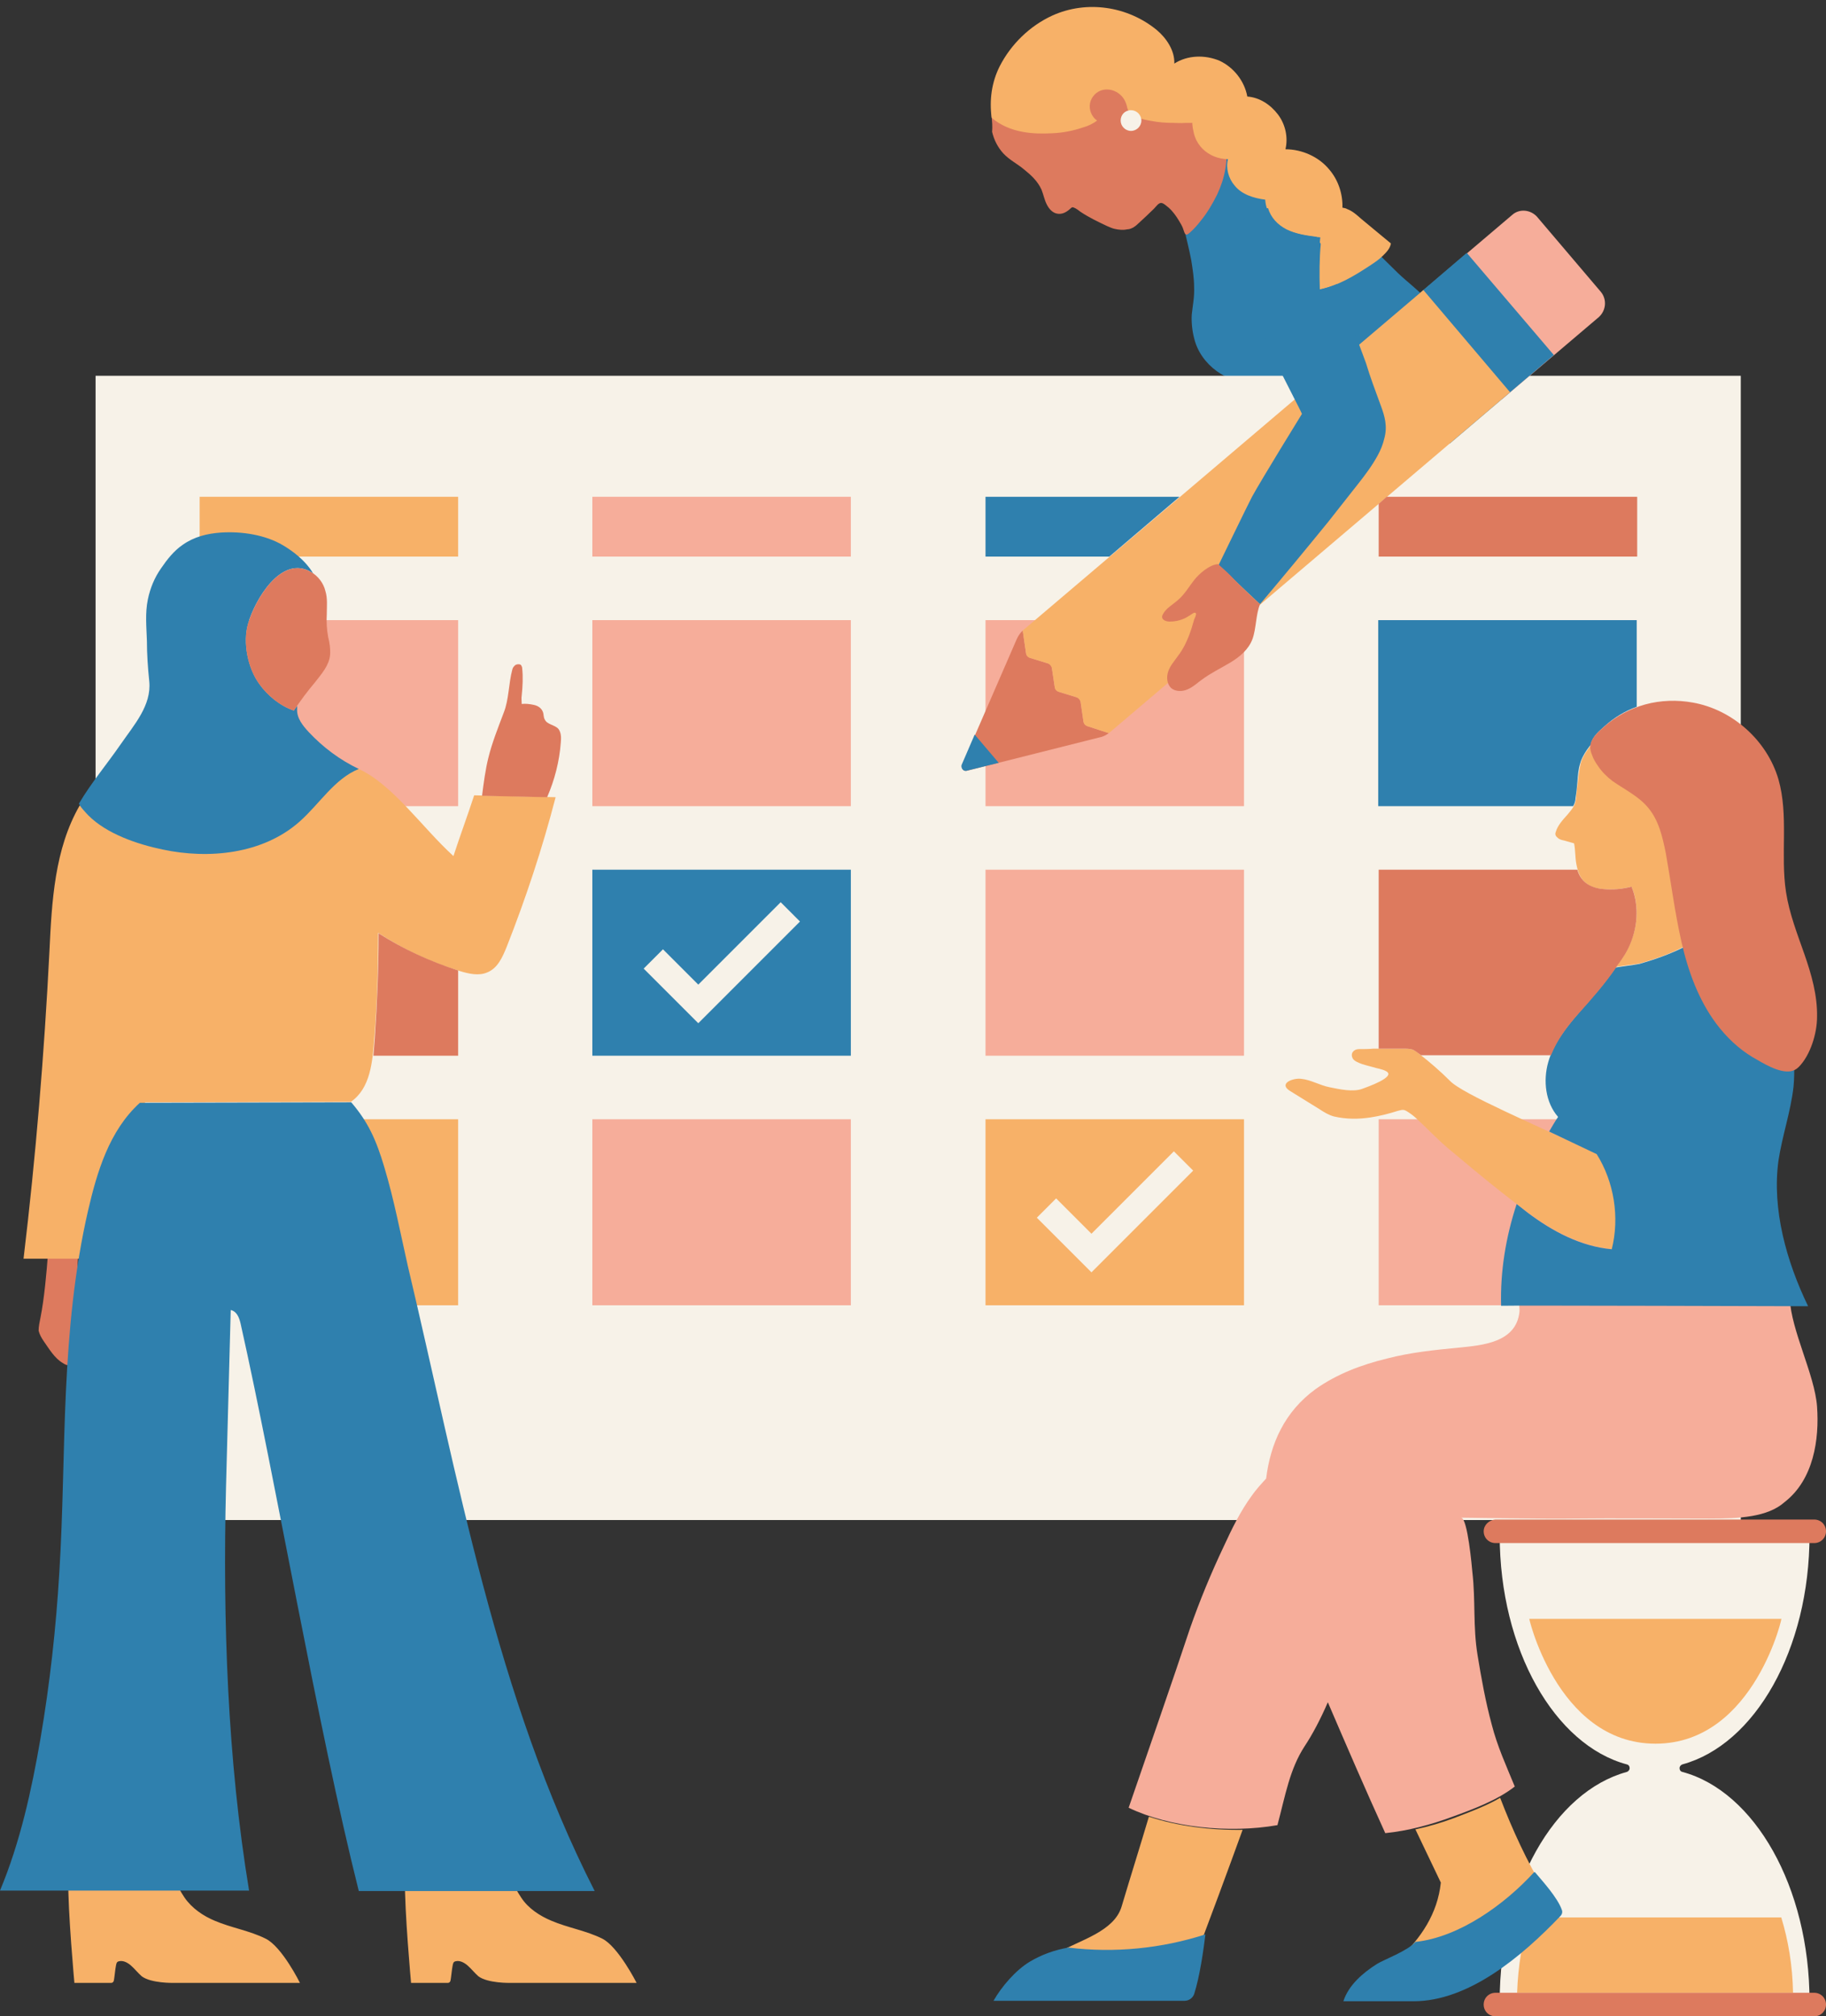 <?xml version="1.0" encoding="UTF-8"?>
<!DOCTYPE svg PUBLIC '-//W3C//DTD SVG 1.0//EN'
          'http://www.w3.org/TR/2001/REC-SVG-20010904/DTD/svg10.dtd'>
<svg height="428.2" preserveAspectRatio="xMidYMid meet" version="1.0" viewBox="0.0 -1.7 387.8 428.2" width="387.8" xmlns="http://www.w3.org/2000/svg" xmlns:xlink="http://www.w3.org/1999/xlink" zoomAndPan="magnify"
><rect x="0.0" y="-1.7" width="387.8" height="428.2" fill="#333333" stroke="none"/><g id="change1_1"
  ><path d="M303.8,63.1c0-0.4-0.4-0.7-0.8-1.2c-1.8-2-4.1-3.7-6.1-5.6c-1.5-1.5-3.1-3-4.5-4.5c-1.4-1.4-2.9-2.7-4.1-4.3 c-1.3-1.8-2.6-3.6-4.2-5.2c-2.8-2.9-6-4.6-9.6-6.4c-4.1-2.1-14.1-7.2-14.1-7.2c0.2,0.1-0.3,3.5-0.4,3.8c-0.3,1.2-0.7,2.3-1.1,3.4 c-0.9,2.3-2,4.3-3.2,6.4c-1.1,2-2.8,3.5-4,5.5c0,0,1,4.1,1.3,5.8c0.3,1.9,0.6,3.8,0.6,5.7c0.1,2-0.3,3.9-0.5,5.8 c-0.1,1.6,0.1,3.5,0.5,5c1.3,5.6,7.1,9.9,12.9,9.4c2.1,2.6,4.2,5.5,7.5,6c2,0.3,4-0.3,5.7-1.3s3.2-2.4,4.6-3.8 c4.5-4.4,14.1-7.6,16.4-13.5c0.4-1.1,1.4-1.9,2.2-2.7C303.6,63.7,303.8,63.4,303.8,63.1z" fill="#2f80ae"
  /></g
  ><g id="change2_1"
  ><path d="M20.3,78.1h349.4v243H20.3V78.1z M318.5,324.3c0,24.3,11.7,44.6,27,48.7c0.4,0.1,0.6,0.4,0.6,0.8 s-0.3,0.7-0.6,0.8c-15.4,4.2-27,24.4-27,48.7c0,0.2,0,0.5,0,0.7h65.8c0-0.2,0-0.5,0-0.7c0-24.3-11.7-44.6-27-48.7 c-0.4-0.1-0.6-0.4-0.6-0.8s0.3-0.7,0.6-0.8c15.4-4.2,27-24.4,27-48.7c0-0.2,0-0.5,0-0.7h-65.8C318.5,323.8,318.5,324,318.5,324.3z" fill="#f7f2e8"
  /></g
  ><g id="change3_1"
  ><path d="M125.8,103.8h54.9v12.7h-54.9V103.8z M42.4,130h54.9v39.5H42.4V130z M125.8,130h54.9v39.5h-54.9V130z M125.8,236h54.9v39.5h-54.9V236z M209.3,130h54.9v39.5h-54.9V130z M209.3,183h54.9v39.5h-54.9V183z M292.8,236h54.9v39.5h-54.9V236 z M385.9,297c-0.5-6.8-5.5-16.1-5.8-23l0,0c0-0.5-7.3-1.7-8-1.9c-2.7-0.5-5.5-1-8.3-1.4c-5.5-0.7-11-1-16.5-0.8 c-5.5,0.2-11.1,0.8-16.5,2c-1.3,0.3-2.7,0.6-4,0.9c-0.9,0.2-3.5,0.4-4,1.1c-0.4,0.5,0,2.3-0.1,3c-0.7,6.5-7.8,7.1-13,7.6 c-5.1,0.5-10.1,1-15.1,2.3c-5.4,1.3-10.7,3.3-15.2,6.5c-6.6,4.8-9.6,11.6-10.5,19c-1.1,1.2-2.2,2.4-3.1,3.7c-2.4,3.3-4.2,7-5.9,10.7 c-2.7,5.7-5.1,11.5-7.2,17.5c-3.5,10.6-9.4,27.5-13,38c8.7,4.2,21.3,5.5,31.6,3.7c1.7-6.4,2.6-11.9,5.8-16.8 c1.6-2.4,3.4-5.8,4.9-9.3c4,9.3,8,18.6,12.2,27.8c4.9-0.5,9.7-1.8,14.3-3.5c4.4-1.6,9.5-3.5,13.2-6.4c-1.8-4.4-3.7-8.5-4.9-13.2 c-1.3-4.8-2.2-9.8-3-14.7c-1-6.1-0.4-11.5-1.1-17.6c-0.1-1.1-1-11.5-2.4-11.6c0.1,0,18.9,0.3,23.5,0.2c9.3-0.1,19.9,0,29.2,0 c6.4,0,12.4-0.3,16-3.5C385.2,312.5,386.4,303.9,385.9,297z M326.4,44.3l13.6,16c1.3,1.6,1.1,3.9-0.4,5.3l-20.6,17.5l-18.4-21.7 l20.6-17.5C322.7,42.6,325,42.8,326.4,44.3z" fill="#f6ad9a"
  /></g
  ><g id="change1_2"
  ><path d="M311.5,52L330,73.7l-22.1,18.8l-18.4-21.7L311.5,52z" fill="#2f80ae"
  /></g
  ><g id="change4_1"
  ><path d="M235.5,154c-0.6,0.4-1.3,0.8-2,0.9l-28.2,7.1v0c-0.7,0.1-1.2-0.5-1-1.2l11.6-26.7c0.3-0.7,0.7-1.3,1.3-1.9 l0.7,4.8c0.1,0.4,0.4,0.8,0.8,1l3.9,1.2c0.4,0.1,0.8,0.5,0.8,1l0.6,4c0.1,0.4,0.4,0.8,0.8,1l3.9,1.2c0.4,0.1,0.8,0.5,0.8,1l0.6,4.1 c0.1,0.4,0.4,0.8,0.8,1L235.5,154z M210.6,22.9c-0.3-10.5,9.4-20.7,19.9-20.3c5.4,0.2,10.6,2.8,14.1,7c3.2,3.8,4.9,8.5,6.5,13.2 c2.8,2.3,6.1,4,9.2,5.9c0.6,3.7-0.2,7.5-1.8,10.9c-1,2-2.1,3.9-3.5,5.6c-0.7,0.9-1.4,1.7-2.3,2.5c-1.1,1-1.1,0-1.5-1 c-0.2-0.5-0.5-1-0.8-1.5c-0.6-1-1.3-2-2.2-2.8c-0.4-0.3-1.1-1-1.6-1c-0.6,0-1.1,0.8-1.5,1.2c-1.1,1.1-2.3,2.2-3.5,3.3 c-0.3,0.3-0.6,0.5-0.9,0.7c-0.4,0.2-0.8,0.4-1.3,0.4c-0.9,0.2-1.8,0.1-2.7-0.1c-0.5-0.1-1.1-0.4-1.6-0.6c-1.9-0.9-3.8-1.8-5.6-3 c-0.4-0.3-0.9-0.7-1.4-0.9c-0.5-0.2-0.5,0-1,0.4c-0.7,0.6-1.5,1-2.4,0.9c-1.1-0.1-1.9-1-2.4-2s-0.7-2.1-1.1-3.1 c-0.8-1.8-2.2-3.1-3.7-4.3c-1.4-1.2-3.1-2-4.4-3.4c-1.2-1.3-2-2.9-2.4-4.6C210.8,25.2,210.7,24.1,210.6,22.9L210.6,22.9z M8.6,278.1 c0.8-4,1.3-9.6,1.6-13.7c0.2-2,0.2-3.6,2.3-4.3c0.9-0.3,3,0.4,3.7,1.3c0.9,1,0.3,3.8,0.3,5.1c-0.1,3.8-0.2,7.6-0.5,11.4 c-0.1,1.9-0.3,3.8-0.4,5.6c-0.1,1.1-0.3,2.2-0.5,3.3c-0.1,0.5,0.1,1.2-0.5,1.4c-0.4,0.1-0.9-0.2-1.2-0.4c-1.8-1-3-3.1-4.2-4.8 c-0.4-0.6-0.8-1.3-1-2.1C8.2,280,8.4,279.1,8.6,278.1L8.6,278.1z" fill="#dd7a5e"
  /></g
  ><g id="change5_1"
  ><path d="M42.4,103.8h54.9v12.7H42.4V103.8z M42.4,236h54.9v39.5H42.4V236z M378.3,342.1h-53.5 c-0.5-1.8,5.5,26.5,26.8,26.5S378.9,340.2,378.3,342.1L378.3,342.1z M378.3,405.5h-53.5c-1.5,4.9-2.4,10.3-2.6,16h58.6 C380.7,415.8,379.8,410.4,378.3,405.5L378.3,405.5z M339.2,243.4c3.7,6,4.9,13.4,3.2,20.2c-6.6-0.7-12.6-3.8-17.9-7.8 c-1.9-1.4-3.8-2.9-5.6-4.3c-3.8-3-7.5-6.1-11.2-9.2c-2.6-2.2-4-3.8-6.5-6.1c-0.6-0.6-1.3-1.2-2.1-1.7c-0.9-0.6-1.1-0.6-2.2-0.3 c-1.9,0.6-3.8,1.1-5.8,1.4c-2.6,0.4-5.2,0.4-7.8-0.2c-1.1-0.3-2.1-0.9-3-1.5c-2.1-1.3-4.2-2.6-6.3-3.9c-2.6-1.6,0.6-2.8,2.3-2.6 c2.1,0.2,4,1.4,6.1,1.8c2,0.4,5,1.1,7,0.3c0.8-0.3,7.2-2.5,5-3.7c-0.9-0.5-2-0.6-2.9-0.9c-1-0.3-3.6-0.8-4.2-1.8 c-0.6-1.1,0.2-2,1.3-2c1,0,2.1,0,3.1-0.1c2.1,0,4.2,0,6.3,0c0.7,0,1.4,0,2,0.2c0.5,0.2,1,0.5,1.4,0.9c2.3,1.8,4.5,3.7,6.5,5.7 C310.5,230.6,326,237.1,339.2,243.4L339.2,243.4z M217.8,131.7l84.5-71.8l18.4,21.7l-84.5,71.8l-0.7,0.6l-4.6-1.5 c-0.4-0.1-0.8-0.5-0.8-1l-0.6-4.1c-0.1-0.4-0.4-0.8-0.8-1l-3.9-1.2c-0.4-0.1-0.8-0.5-0.8-1l-0.6-4c-0.1-0.4-0.4-0.8-0.8-1l-3.9-1.2 c-0.4-0.1-0.8-0.5-0.8-1l-0.7-4.8L217.8,131.7L217.8,131.7z M209.3,236v39.5h54.9V236H209.3z M231.8,268.5l-11.6-11.6l4.1-4.1 l7.5,7.5l17.5-17.5l4.1,4.1L231.8,268.5z M295.4,50c-0.2,1.1-0.9,1.8-1.7,2.6c-0.8,0.8-1.7,1.4-2.6,2c-3.5,2.3-6.9,4.4-11,5.2 c-0.1-3.7-0.1-7.4,0.3-11.1c-2.5-0.2-5.1-0.6-7.4-1.7c-2.5-1.2-4.1-3.5-4.3-6.3c-2.4-0.3-5-1.1-6.5-3c-1.3-1.5-1.9-3.7-1.4-5.6 c-2,0-4-0.8-5.4-2.2c-0.7-0.7-1.3-1.6-1.6-2.5c-0.2-0.5-0.3-1-0.4-1.5c-0.1-0.3-0.2-1.5-0.2-1.5s-1.1,0-1.5,0c-0.8,0.1-1.6,0-2.4,0 c-1.6,0-3.1-0.1-4.7-0.4c-1.7-0.3-4.7-0.8-5.2-2.8c-0.2-1.1-0.7-2.1-1.5-2.8c-1-0.9-2.4-1.3-3.7-1c-1.3,0.3-2.4,1.4-2.7,2.8 s0.4,3,1.5,3.7c-0.9,0.7-2,1.2-3.1,1.5c-2.1,0.7-4.2,1.1-6.4,1.2c-2.1,0.1-4.2,0.1-6.3-0.3c-2.3-0.4-4.8-1.4-6.6-3 c-0.5-3.8,0-7.5,1.7-10.9c2.4-4.7,6.4-8.6,11.2-10.8c7.3-3.3,16-2,22.2,3.1c2,1.7,3.8,4.3,3.7,7.1c2.8-1.8,6.5-1.9,9.6-0.6 c3,1.4,5.3,4.3,5.9,7.6c2.6,0.2,4.9,1.7,6.5,3.8c1.6,2.1,2.2,4.9,1.6,7.4c3.5,0,7.1,1.6,9.3,4.3c1.9,2.2,2.9,5.2,2.8,8.1 c0.4,0.1,0.7,0.1,1,0.3c1.1,0.4,2,1.2,2.9,2C291.2,46.5,293.3,48.3,295.4,50L295.4,50z M76.2,161.6c7.3,3.4,13.5,12.5,20.1,18.5 c1.4-4.3,3-8.6,4.4-12.9l17.3,0.4c-2.8,10.8-6.3,21.4-10.4,31.8c-0.9,2.2-1.9,4.5-4.1,5.4c-1.8,0.8-4,0.3-5.9-0.3 c-6.2-1.9-11.8-4.5-17.3-8.1c0,7.5-0.2,14.9-0.8,22.3c-0.4,5.1-0.8,10.7-5,13.6l-43.7,0.1l0.5,33.2H5c2.6-21.7,4.4-43.5,5.5-65.3 c0.5-10.6,1.1-21.7,6.4-30.9c13.3,0.4,26.6,0.3,39.2-3.7c3.3-1.1,6.5-2.4,9.8-3.3C69.2,161.4,73,160.2,76.2,161.6L76.2,161.6z M45.6,406.2c3.5,1.5,7.4,2.1,10.8,3.8c3.5,1.7,7.3,9.4,7.3,9.4l-26.9,0c0,0-4.7,0.1-6.7-1.4c-0.8-0.7-1.5-1.6-2.3-2.3 c-0.7-0.6-1.6-1.1-2.5-0.9c-0.6,0.1-0.6,0.6-0.7,1.1c-0.1,0.4-0.3,2.4-0.4,2.9c-0.1,0.7-0.7,0.6-0.7,0.6h-7.7c0,0-1.4-15.2-1.3-22 c0,1.1,17.8,0.7,19.5,0.6c4-0.3,3.1,0.2,5.2,3.3C40.8,403.6,43.2,405.2,45.6,406.2L45.6,406.2z M117.1,406.2 c3.5,1.5,7.4,2.1,10.8,3.8s7.3,9.4,7.3,9.4l-26.9,0c0,0-4.7,0.1-6.7-1.4c-0.8-0.7-1.5-1.6-2.3-2.3c-0.7-0.6-1.6-1.1-2.5-0.9 c-0.6,0.1-0.6,0.6-0.7,1.1c-0.1,0.4-0.3,2.4-0.4,2.9c-0.1,0.7-0.7,0.6-0.7,0.6h-7.7c0,0-1.4-15.2-1.3-22c0,1.1,17.8,0.7,19.5,0.6 c4-0.3,3.1,0.2,5.2,3.3C112.2,403.6,114.7,405.2,117.1,406.2L117.1,406.2z M330.8,176.2c-0.4-0.3-0.6-0.7-0.4-1.2 c0.4-1.4,1.5-2.6,2.5-3.7c1-1.2,1.7-2,1.8-3.5c0.1-1.1,0.2-2.2,0.4-3.4c0.1-1.3,0.3-2.7,0.6-4c0.2-0.8,0.6-1.5,1-2.2 c0.3-0.4,0.6-0.9,0.9-1.3h0c2.4-3,6.2-5.2,9.6-6.5c0.9-0.3,1.8-0.6,2.7-0.9c7.1-1.9,16.1-0.1,19.7,7c1.9,3.7,1.8,8.2,0.6,12.2 c-1.2,4-3,7.8-5.1,11.4c0.5,4.5,1.4,8.5,2.6,12.7c-0.1,0-0.1,0.1-0.2,0.1c-0.3,0.3-0.7,0.6-1,0.8c-1.3,1.1-2.7,2.1-4.2,3 c-2.9,1.8-5.9,3.4-9.1,4.6c-1.6,0.6-3.2,1.1-4.9,1.6c-0.8,0.2-4.9,0.6-5.1,0.8c0.3-0.5,0.6-1,0.9-1.3c0.7-0.9,1.3-1.9,1.8-3 c1.9-4,2.3-8.8,0.6-12.8c-2,0.5-4,0.7-6,0.5c-1.3-0.1-2.7-0.4-3.7-1.3c-1.2-0.9-1.7-2.4-2-3.9c-0.3-1.5-0.2-3-0.5-4.5 c-0.7-0.2-1.4-0.4-2.1-0.6C331.7,176.7,331.2,176.6,330.8,176.2z M308.8,384.4c-2.7,1-5.4,1.8-8.2,2.4l5.4,11.3 c-0.7,6.6-4.2,11.8-9,16.3c11.6-1.8,22.6-6.4,31-14.6c-3.7-6.2-6.8-12.9-9.4-19.7C315.5,381.9,311.9,383.2,308.8,384.4z M244,384.1 c-1.9,6.4-3.9,12.7-5.8,19.1c-1.6,5.3-8.8,7.1-13.6,9.8c8.9,4.4,19.6,5.4,28.9,2c3.5-9.3,7-18.7,10.4-28.1 C257.1,387,250,386.1,244,384.1z" fill="#f7b168"
  /></g
  ><g id="change1_3"
  ><path d="M205.2,162l6.9-1.7l-5.1-6l-2.8,6.5C204.1,161.5,204.6,162.1,205.2,162L205.2,162z M218.7,414.9 c-3,1.8-6,5.3-7.7,8.3h40.6c0.9,0,1.7-0.6,2-1.4c1.2-3.7,2-9.4,2.4-12.7c-9.3,3-19.3,4-29.1,2.8C224,412.4,221.2,413.4,218.7,414.9 L218.7,414.9z M331.7,403.9c0.2,0.5,0,1-0.3,1.3c-8.2,8.6-19.5,18.1-31.2,18.1h-14.9c1.1-3.4,4.1-6,7.1-7.9c1.4-0.9,6.6-2.8,8.2-4.7 c9.3-1,18.9-7.9,25.2-14.8h0.2C327.6,397.8,330.8,401.3,331.7,403.9z M125.8,183v39.5h54.9V183H125.8z M148.3,215.6l-11.6-11.6 l4.1-4.1l7.5,7.5l17.5-17.5l4.1,4.1L148.3,215.6z M74.6,232.4c3.6,4.2,5.3,8,7,13.7c2.1,7,3.4,13.9,5,21 c10.7,45,18.7,91.6,39.7,132.8H76.2c-8.8-35-17.5-86.6-25.1-120.5c-0.3-1.3-0.8-2.6-2.1-2.9L48,314.1c-0.7,28.2,0.3,57.9,4.9,85.7H0 c4.3-10.3,6.7-21.3,8.6-32.3c2-11.7,3.3-23.5,4-35.3c0.8-12.8,0.8-25.6,1.4-38.4c0.6-12.9,1.8-25.8,4.7-38.4c1.9-8.2,4.5-17,11-22.9 L74.6,232.4L74.6,232.4z M334.1,169.5h-41.4V130h54.9v18.4c-2.5,0.9-4.8,2.3-6.8,4.1c-1.1,1-2.5,2.1-2.9,3.7c0,0.1,0,0.1,0,0.2 c-0.1,0.2-0.3,0.3-0.4,0.5h0c-0.3,0.4-0.6,0.8-0.9,1.3c-0.4,0.7-0.8,1.4-1,2.2c-0.4,1.3-0.5,2.6-0.6,4c-0.1,1.1-0.2,2.2-0.4,3.4 C334.6,168.4,334.4,169,334.1,169.5z M76.2,161.6c-5.2,2.1-8.3,7.4-12.6,11.2c-7.8,6.9-19.3,8-29.1,5.9c-5.3-1.1-11.8-3.3-15.7-7.2 c-0.3-0.3-2.2-2.3-2-2.6c2.6-4.4,5.9-8.3,8.8-12.5c2.9-4.2,6.6-8.3,6.1-13.4c-0.3-2.9-0.5-5.8-0.5-8.6c-0.1-3-0.4-5.9,0.2-8.8 c0.5-2.4,1.4-4.6,2.8-6.6c1.3-1.9,2.7-3.7,4.6-5c2.4-1.7,5.2-2.4,8.1-2.6c4.5-0.3,9.5,0.5,13.2,2.7c4.9,2.9,6.4,6,6.4,6c0,0,0,0,0,0 c-0.1-0.1-0.3-0.2-0.4-0.3h0c-6.4-3.8-12,6-13.4,10.9c-1.2,4-0.1,9.5,2.4,12.9c1.8,2.5,4.4,4.6,7.3,5.6c0.2-0.3,0.5-0.7,0.7-1 c0,0.2,0,0.5,0,0.7c-0.1,1.9,1.2,3.5,2.5,4.9C68.6,157,72.2,159.7,76.2,161.6z M235.6,116.5h-26.3v-12.7h41.2L235.6,116.5z M384,275.7c0,0-64.4-0.2-65.2-0.1c-0.2-7.3,1-14.6,3.3-21.6c0.8,0.6,1.5,1.2,2.3,1.8c5.3,4,11.3,7.2,17.9,7.8 c1.7-6.8,0.5-14.3-3.2-20.2l0,0c-3.3-1.6-6.8-3.2-10.1-4.8c0.6-1,1.2-2.1,1.9-3.1c-2.7-3.1-3.2-7.7-2.1-11.6 c1.1-3.9,3.7-7.3,6.4-10.4c2.7-3.1,5.6-6.3,7.9-9.7c0.1-0.1,4.2-0.6,5.1-0.8c1.7-0.5,3.3-1,4.9-1.6c3.2-1.2,6.3-2.7,9.1-4.6 c1.5-0.9,2.9-1.9,4.2-3c0.3-0.3,0.7-0.5,1-0.8c0.2-0.1,0.3-0.2,0.4-0.3l0,0c0.1,0,0.3,0,0.5,0.1c0.7,0.3,1.4,0.8,1.9,1.4 c0.6,0.7,1,1.5,1.4,2.3c0.5,0.9,0.9,1.7,1.4,2.6c0.9,1.7,1.8,3.5,2.6,5.3c0.9,1.9,1.7,3.9,2.5,6c2.2,6,3.4,12.4,2.8,18.7 c-0.6,5.3-2.4,10.4-3.2,15.7C376.3,255.1,379.4,266.2,384,275.7z M293.2,84.3c0.9,2.4,1.5,4.5,0.8,7.1c-0.3,1.3-0.8,2.5-1.4,3.6l0,0 c-1.2,2.2-2.7,4.2-4.2,6.1c-2.1,2.7-4.2,5.3-6.3,8c-4.8,5.9-9.6,11.7-14.5,17.5c0,0-4.8-4.5-6-5.7c-1.4-1.3-1.6-1.4-2.8-2.6 c0,0,6.6-13.6,7.1-14.5c1.9-3.5,10.6-17.6,10.6-17.6c0-0.2-4.4-8.6-5.6-11.2c-2.3-4.8-4.6-9.7-6.3-14.8c-0.8-2.5-1.5-5.1-2-7.7 c-0.4-2.3-0.7-4.5,0.6-6.6c1.3-2.1,3.7-3.2,6.1-3.4c0.6,2,2,3.5,3.9,4.5c2,1,4.2,1.3,6.4,1.6c0.3,0.5,0.6,1,0.9,1.5 c-0.3,3.2-0.3,6.4-0.2,9.7c1.3-0.3,2.5-0.7,3.7-1.2c2,5.6,4,11.2,6.1,16.8C291,78.4,292.1,81.3,293.2,84.3z" fill="#2f80ae"
  /></g
  ><g id="change4_2"
  ><path d="M267.6,126.6c-0.9,2.2-0.8,5.2-1.6,7.4c-0.8,2.2-2.7,3.8-4.7,5c-2,1.2-4.1,2.2-6,3.6c-1,0.7-1.9,1.6-3.1,2.1 c-1.1,0.5-2.6,0.5-3.5-0.3c-0.9-0.9-1-2.3-0.6-3.5c0.4-1.2,1.3-2.2,2-3.2c1.4-1.8,2.3-3.9,3-6.1c0.2-0.6,0.3-1.1,0.5-1.7 c0.1-0.2,0.5-1.1,0.4-1.3c-0.2-0.6-1.2,0.4-1.5,0.5c-1.2,0.8-2.6,1.2-4.1,1.2c-0.7,0-1.6-0.3-1.6-1c0-0.2,0.1-0.4,0.2-0.6 c0.7-1.3,2.1-2,3.2-3c1.4-1.2,2.3-2.8,3.4-4.2s3.3-3.3,5.1-3.4h0c0,0,0,0,0,0c0,0,0,0,0,0c1.3,1.2,1.4,1.2,2.8,2.6 C262.7,122.1,267.5,126.6,267.6,126.6C267.5,126.6,267.5,126.6,267.6,126.6z M315.1,424L315.1,424c0,1.4,1.1,2.5,2.5,2.5h67.7 c1.4,0,2.5-1.1,2.5-2.5v0c0-1.4-1.1-2.5-2.5-2.5h-67.7C316.2,421.5,315.1,422.6,315.1,424z M315.1,323.5L315.1,323.5 c0,1.4,1.1,2.5,2.5,2.5h67.7c1.4,0,2.5-1.1,2.5-2.5v0c0-1.4-1.1-2.5-2.5-2.5h-67.7C316.2,321.1,315.1,322.2,315.1,323.5z M66.1,119.8c-6.4-3.8-12,6-13.4,10.9c-1.2,4-0.1,9.5,2.4,12.9c1.8,2.5,4.4,4.6,7.3,5.6c1.4-2.1,2.9-4.1,4.5-6 c1.4-1.8,3-3.6,3.2-5.8c0.1-1.3-0.1-2.6-0.4-3.8c-0.3-1.6-0.4-3.2-0.3-4.9c0-1.6,0.2-3.3-0.3-4.9C68.7,122.1,67.5,120.6,66.1,119.8 L66.1,119.8z M119.1,156c-0.3,4-1.3,7.9-2.9,11.6l-13.8-0.3c0-0.1,0-0.1,0-0.2c0.3-2.4,0.7-5.4,1.3-7.8c0.8-3.3,2.1-6.5,3.3-9.7 c1.1-2.8,1-6.1,1.8-9.1c0.1-0.4,0.3-0.7,0.7-1c0.4-0.2,1-0.2,1.2,0.1c0.1,0.2,0.2,0.4,0.2,0.6c0.2,1.9,0.1,3.9-0.1,5.8 c-0.1,0.6,0,1.2,0,1.8c0.8-0.1,1.7,0,2.6,0.2s1.6,0.7,1.9,1.5c0.2,0.5,0.1,1.1,0.4,1.6c0.5,1.1,2.1,1.1,2.9,2 C119.2,153.9,119.2,155,119.1,156z M345.9,199.5c-0.5,1.1-1.1,2-1.8,3c-0.3,0.4-0.7,0.9-0.9,1.3c0,0,0,0,0,0 c-2.3,3.4-5.2,6.7-7.9,9.7c-2.4,2.7-4.6,5.6-5.9,8.9h-27.6c-0.1-0.1-0.3-0.2-0.4-0.3c-0.4-0.3-0.9-0.7-1.4-0.9 c-0.6-0.2-1.3-0.2-2-0.2c-1.7,0-3.5,0-5.2,0V183H335c0.3,1.1,0.9,2.1,1.8,2.8c1,0.8,2.4,1.2,3.7,1.3c2,0.2,4.1,0,6-0.5 C348.2,190.7,347.8,195.5,345.9,199.5z M380.3,225.8c0.6-0.1,1.2-0.4,1.7-0.9c2.5-2.5,3.9-7.2,3.9-10.6c0.1-4.6-1.2-9.1-2.7-13.4 c-1.5-4.3-3.2-8.6-3.9-13.2c-1.2-7.9,0.6-16.2-1.6-23.9c-2.4-8.2-9.7-14.8-18.2-16.3c-3.3-0.6-6.8-0.5-10.1,0.4 c-3.2,0.9-6.2,2.5-8.7,4.7c-1.1,1-2.5,2.1-2.9,3.7c-0.2,0.8,0,1.6,0.3,2.3c0.3,0.9,0.8,1.7,1.3,2.4c0.8,1.2,1.9,2.3,3.1,3.2 c2.6,1.8,5.5,3.2,7.5,5.6c2.3,2.7,3.1,6.3,3.8,9.8c1.1,6.2,1.9,12.5,3.3,18.7s3.6,12.3,7.4,17.4c2.1,2.8,4.7,5.3,7.7,7.1 C374.3,224,377.7,226.2,380.3,225.8L380.3,225.8z M97.3,204.4v18.1h-18c0.1-1.2,0.2-2.5,0.3-3.7c0.5-7.4,0.8-14.9,0.8-22.3 C85.7,199.9,91.2,202.4,97.3,204.4z M347.7,103.8v12.7h-54.9v-11.2l1.7-1.5H347.7z" fill="#dd7a5e"
  /></g
  ><g id="change2_2"
  ><path d="M240.2,21.7c1.2,0,2.2,1,2.2,2.2s-1,2.2-2.2,2.2s-2.2-1-2.2-2.2S238.9,21.7,240.2,21.7z" fill="#f7f2e8"
  /></g
></svg
>
